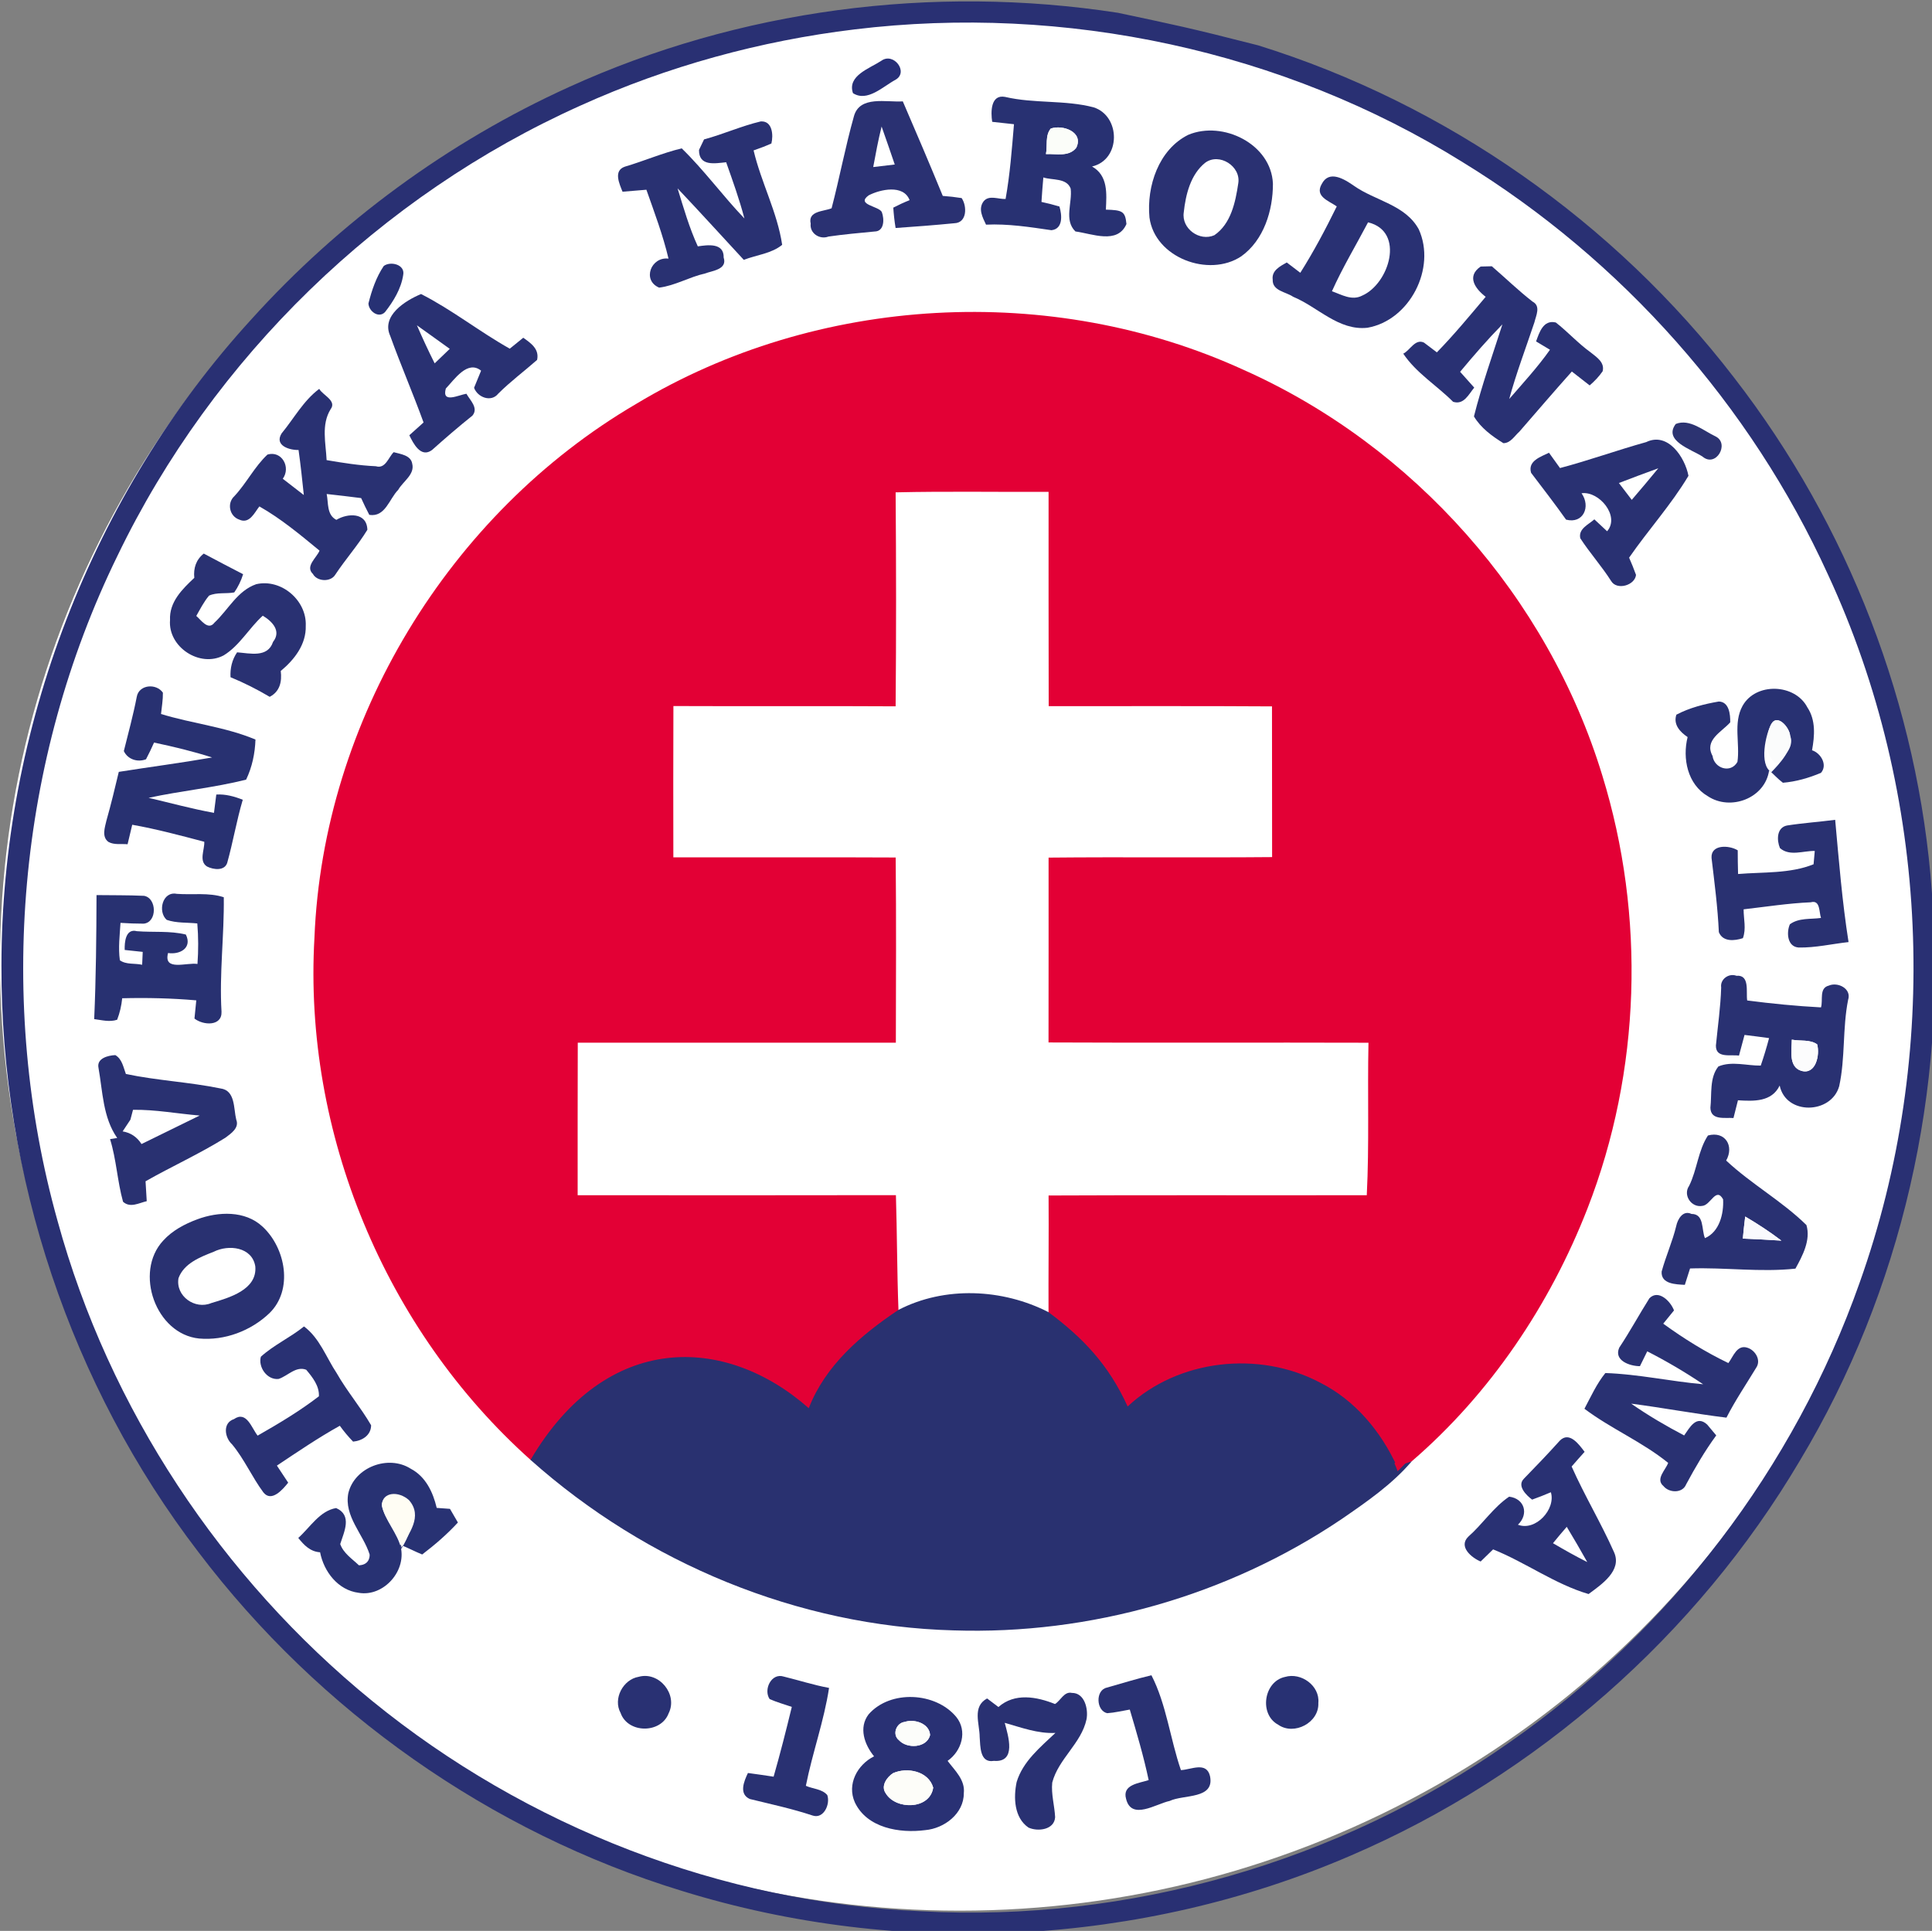 <?xml version="1.0" encoding="UTF-8" standalone="no"?>
<!-- Created with Inkscape (http://www.inkscape.org/) -->

<svg
   xmlns:dc="http://purl.org/dc/elements/1.1/"
   xmlns:cc="http://creativecommons.org/ns#"
   xmlns:rdf="http://www.w3.org/1999/02/22-rdf-syntax-ns#"
   xmlns:svg="http://www.w3.org/2000/svg"
   xmlns="http://www.w3.org/2000/svg"
   xmlns:sodipodi="http://sodipodi.sourceforge.net/DTD/sodipodi-0.dtd"
   xmlns:inkscape="http://www.inkscape.org/namespaces/inkscape"
   id="svg2"
   height="134.896"
   width="134.958"
   version="1.1"
   viewBox="0 0 134.959 134.897"
   sodipodi:docname="Slovak_National_Party_logo.svg"
   inkscape:version="0.92.2 (5c3e80d, 2017-08-06)">
  <rect x="0" y="0" width="134.959" height="134.897" fill="#808080" stroke="none"/>
  <defs
     id="defs188" />
  <sodipodi:namedview
     pagecolor="#ffffff"
     bordercolor="#666666"
     borderopacity="1"
     objecttolerance="10"
     gridtolerance="10"
     guidetolerance="10"
     inkscape:pageopacity="0"
     inkscape:pageshadow="2"
     inkscape:window-width="1920"
     inkscape:window-height="1017"
     id="namedview186"
     showgrid="false"
     showguides="true"
     fit-margin-top="0"
     fit-margin-left="0"
     fit-margin-right="0"
     fit-margin-bottom="0"
     inkscape:zoom="1.9264214"
     inkscape:cx="102.64767"
     inkscape:cy="103.62655"
     inkscape:window-x="-8"
     inkscape:window-y="-8"
     inkscape:window-maximized="1"
     inkscape:current-layer="svg2" />
  <g
     id="g1428"
     transform="translate(-122.915,-125.618)">
    <ellipse
       ry="66.254"
       rx="66.988"
       cy="192.799"
       cx="189.954"
       id="path1359"
       style="opacity:1;fill:#ffffff;fill-opacity:1;stroke:#ffffff;stroke-width:0.1;stroke-linecap:round;stroke-linejoin:miter;stroke-miterlimit:4;stroke-dasharray:none;stroke-dashoffset:0;stroke-opacity:0.996" />
    <g
       transform="matrix(0.396,0,0,0.396,-0.14,-0.15)"
       id="#293073ff">
      <path
         inkscape:connector-curvature="0"
         d="m 411.05,332.98 c 30.11,-13.72 64.22,-18.16 96.88,-13.13 9.75,2.075 12.3,2.559 24.73,5.74 33.15,10.3 62.87,31.15 84,58.66 20.14,26 32.5,57.92 34.87,90.73 2.77,34.75 -5.3,70.37 -23.28,100.29 -18.2,30.8 -46.37,55.59 -79.25,69.7 -36.93,15.94 -79.53,18.12 -117.94,6.23 C 397.29,640.88 367.05,619.55 345.75,591.42 323.19,562 310.89,524.99 311,487.94 c 0.01,-41.69 15.91,-83.18 44.06,-113.98 15.59,-17.28 34.8,-31.35 55.99,-40.98 m 50.47,-10.2 c -16.66,2.01 -33.03,6.5 -48.33,13.42 -35.39,15.87 -64.86,44.47 -81.71,79.42 -17.67,36.11 -21.4,78.72 -10.57,117.41 9.07,33.09 28.9,63 55.48,84.64 27.24,22.22 61.63,35.59 96.78,37.11 36.63,2.02 73.8,-8.63 103.8,-29.76 28.37,-19.74 50.32,-48.52 61.81,-81.12 14.36,-40.27 12.42,-86.13 -5.58,-124.94 -13.63,-29.92 -36.39,-55.55 -64.4,-72.73 -31.71,-19.76 -70.25,-27.95 -107.28,-23.45 z"
         style="fill:#293073"
         id="path4404"
         sodipodi:nodetypes="ccccccccccccccccccccccc" />
    </g>
    <g
       transform="matrix(0.396,0,0,0.396,-0.14,-0.15)"
       id="#272f77ff">
      <path
         inkscape:connector-curvature="0"
         d="m 466.21,328.32 c 2.15,-1.57 4.87,1.98 2.52,3.34 -2.21,1.18 -4.99,4 -7.52,2.37 -1.05,-3.09 2.95,-4.36 5,-5.71 z"
         style="fill:#272f77"
         id="path4407" />
    </g>
    <g
       transform="matrix(0.396,0,0,0.396,-0.14,-0.15)"
       id="#283172ff">
      <path
         inkscape:connector-curvature="0"
         d="m 485.77,339.09 c -0.27,-1.7 -0.29,-4.88 2.26,-4.4 5.14,1.21 10.53,0.51 15.62,1.84 4.81,1.53 4.86,9.25 -0.27,10.44 2.85,1.61 2.58,4.77 2.44,7.61 2.906,0.089 3.413,0.271 3.63,2.54 -1.58,3.64 -6.05,1.7 -9,1.31 -2.07,-2.01 -0.51,-5.08 -0.84,-7.57 -0.74,-1.92 -3.25,-1.43 -4.82,-1.96 -0.13,1.44 -0.24,2.88 -0.33,4.32 1.06,0.23 2.11,0.49 3.17,0.81 0.45,1.48 0.68,3.95 -1.41,4.18 -3.83,-0.56 -7.66,-1.16 -11.54,-0.98 -0.6,-1.28 -1.42,-2.76 -0.44,-4.1 0.95,-1.2 2.62,-0.36 3.89,-0.43 0.78,-4.36 1.11,-8.78 1.48,-13.19 -1.28,-0.15 -2.57,-0.29 -3.84,-0.42 m 10.33,1.19 c -1.02,1.2 -0.56,3.03 -0.85,4.5 1.81,-0.09 4.05,0.54 5.35,-1.12 1.35,-2.78 -2.39,-4.12 -4.5,-3.38 z"
         style="fill:#283172"
         id="path4410" />
      <path
         inkscape:connector-curvature="0"
         d="m 618.13,442.13 c 2.31,-4.18 9.26,-3.95 11.44,0.27 1.5,2.25 1.28,5.02 0.82,7.56 1.54,0.49 2.79,2.57 1.58,3.98 -2.13,0.9 -4.41,1.56 -6.72,1.75 -0.89,-0.67 -1.61,-1.48 -2.43,-2.21 -0.69,4.95 -6.81,7.25 -10.82,4.58 -3.58,-2.08 -4.5,-6.66 -3.56,-10.43 -1.34,-0.9 -2.57,-2.22 -1.98,-3.95 2.32,-1.22 4.91,-1.88 7.48,-2.32 1.82,0.04 2.04,2.26 2.02,3.67 -1.53,1.73 -4.64,3.13 -3.12,5.93 0.29,2.19 3.2,3.16 4.39,1.05 0.47,-3.26 -0.77,-6.86 0.9,-9.88 m 5.07,3.2 c -1,1.84 -2.193,7.184 0.007,8.494 1.32,-1.33 4.093,-4.304 3.313,-6.444 -0.08,-1.37 -2.21,-3.96 -3.32,-2.05 z"
         style="fill:#283172"
         id="path4412" />
    </g>
    <g
       transform="matrix(0.396,0,0,0.396,-0.14,-0.15)"
       id="#2a3172ff">
      <path
         inkscape:connector-curvature="0"
         d="m 461.38,338.1 c 1.02,-3.7 5.75,-2.42 8.62,-2.62 2.39,5.54 4.76,11.09 7.05,16.68 1.1,0.08 2.21,0.2 3.33,0.38 0.97,1.42 0.98,4.38 -1.3,4.44 -3.45,0.34 -6.9,0.6 -10.35,0.84 -0.2,-1.19 -0.33,-2.39 -0.41,-3.59 0.94,-0.49 1.89,-0.93 2.88,-1.32 -1.08,-2.84 -5.22,-1.89 -7.22,-0.85 -2.32,1.68 1.85,1.89 2.32,2.96 0.45,1.2 0.47,3.41 -1.29,3.42 -2.71,0.26 -5.43,0.5 -8.12,0.89 -1.55,0.59 -3.35,-0.57 -3.14,-2.28 -0.52,-2.27 2.3,-2.13 3.69,-2.71 1.41,-5.39 2.43,-10.88 3.94,-16.24 m 3.4,8.97 c 1.26,-0.15 2.53,-0.3 3.8,-0.45 -0.76,-2.24 -1.53,-4.47 -2.32,-6.7 -0.59,2.37 -1.04,4.76 -1.48,7.15 z"
         style="fill:#2a3172"
         id="path4415" />
      <path
         inkscape:connector-curvature="0"
         d="m 520.36,341.38 c 6.09,-2.55 14.65,1.62 14.93,8.64 0.01,4.71 -1.61,9.96 -5.59,12.8 -5.73,3.8 -15.26,0.24 -16.19,-6.86 -0.52,-5.5 1.62,-11.99 6.85,-14.58 m 2.98,4.93 c -2.58,2.07 -3.44,5.6 -3.78,8.75 -0.43,2.87 2.79,5.19 5.4,4.03 2.93,-2.01 3.72,-5.83 4.21,-9.12 0.53,-3.04 -3.36,-5.5 -5.83,-3.66 z"
         style="fill:#2a3172"
         id="path4417" />
    </g>
    <g
       transform="matrix(0.396,0,0,0.396,-0.14,-0.15)"
       id="#efda97ff" />
    <g
       transform="matrix(0.396,0,0,0.396,-0.14,-0.15)"
       id="#293172ff">
      <path
         inkscape:connector-curvature="0"
         d="m 434.94,342.19 c 3.38,-0.91 6.6,-2.37 9.99,-3.17 2.08,-0.15 2.26,2.43 1.89,3.89 -1.03,0.46 -2.08,0.86 -3.14,1.22 1.33,5.66 4.19,10.92 5.04,16.66 -1.89,1.55 -4.54,1.78 -6.77,2.65 -3.9,-4.21 -7.74,-8.45 -11.68,-12.61 1.06,3.45 2.06,6.94 3.57,10.23 1.74,-0.26 4.63,-0.67 4.56,1.97 0.69,2.12 -1.99,2.32 -3.31,2.82 -2.76,0.62 -5.26,2.14 -8.07,2.49 -3.05,-1.28 -1.45,-5.49 1.65,-5.12 -0.98,-4.15 -2.49,-8.14 -3.9,-12.15 -1.41,0.11 -2.82,0.23 -4.21,0.35 -0.55,-1.4 -1.66,-3.71 0.41,-4.42 3.36,-0.99 6.62,-2.41 10.03,-3.23 3.97,3.86 7.23,8.37 11.06,12.37 -0.88,-3.37 -2.07,-6.65 -3.22,-9.92 -2.01,0.21 -4.82,0.76 -4.79,-2.17 0.23,-0.46 0.67,-1.39 0.89,-1.86 z"
         style="fill:#293172"
         id="path4423" />
      <path
         inkscape:connector-curvature="0"
         d="m 379.58,376.86 c -1.62,-3.56 2.65,-6.23 5.44,-7.39 5.47,2.78 10.3,6.64 15.65,9.64 0.6,-0.48 1.79,-1.45 2.38,-1.93 1.35,0.96 2.86,1.99 2.44,3.91 -2.27,2 -4.71,3.81 -6.86,5.96 -1.24,1.57 -3.64,0.66 -4.26,-1.04 0.41,-1.01 0.82,-2.02 1.24,-3.02 -2.4,-1.94 -4.71,1.57 -6.22,3.15 -0.76,2.71 2.24,1.14 3.63,0.92 0.62,1.13 2.19,2.51 1.06,3.86 -2.44,1.95 -4.8,3.99 -7.13,6.07 -1.97,1.46 -3.3,-1.16 -4,-2.61 0.83,-0.75 1.67,-1.5 2.51,-2.25 -1.86,-5.13 -4.03,-10.14 -5.88,-15.27 m 4.71,-1.87 c 0.98,2.26 2.02,4.5 3.13,6.71 0.88,-0.85 1.77,-1.71 2.66,-2.56 -1.94,-1.38 -3.85,-2.79 -5.79,-4.15 z"
         style="fill:#293172"
         id="path4425" />
      <path
         inkscape:connector-curvature="0"
         d="m 360.42,394.06 c 2.18,-2.64 3.85,-5.78 6.64,-7.86 0.58,1.1 3.16,2.08 2,3.6 -1.68,2.73 -0.84,5.97 -0.7,8.97 2.87,0.49 5.76,0.95 8.69,1.08 1.7,0.52 2.22,-1.59 3.14,-2.48 1.17,0.33 3.03,0.52 3.27,2.03 0.49,1.91 -1.63,3.12 -2.47,4.61 -1.6,1.62 -2.27,4.86 -5.1,4.42 -0.51,-0.97 -0.99,-1.96 -1.44,-2.96 -2.02,-0.26 -4.05,-0.5 -6.08,-0.72 0.33,1.58 -0.02,3.67 1.71,4.56 1.97,-1.19 5.38,-1.38 5.47,1.75 -1.69,2.77 -3.87,5.21 -5.66,7.92 -0.81,1.35 -3.22,1.23 -3.95,-0.13 -1.42,-1.34 0.68,-2.87 1.17,-4.11 -3.39,-2.79 -6.78,-5.63 -10.61,-7.8 -0.85,1.07 -1.74,3.16 -3.54,2.33 -1.74,-0.59 -2.22,-2.9 -0.88,-4.13 2.15,-2.3 3.57,-5.22 5.85,-7.35 2.53,-0.74 4.16,2.24 2.7,4.27 1.23,0.96 2.46,1.91 3.71,2.87 -0.28,-2.66 -0.56,-5.31 -0.93,-7.95 -1.62,0.05 -4.31,-0.79 -2.99,-2.92 z"
         style="fill:#293172"
         id="path4427" />
      <path
         inkscape:connector-curvature="0"
         d="m 585.93,400.17 c 5.12,-1.35 10.1,-3.16 15.21,-4.58 3.85,-1.86 6.85,2.74 7.45,5.95 -3.05,5.11 -7.09,9.55 -10.47,14.44 0.44,0.99 0.84,2 1.22,3.04 -0.2,1.86 -3.39,2.77 -4.39,1.08 -1.67,-2.63 -3.76,-4.95 -5.44,-7.54 -0.38,-1.68 1.47,-2.43 2.48,-3.34 0.56,0.53 1.69,1.57 2.25,2.1 2.32,-2.67 -1.43,-7.15 -4.51,-6.7 1.67,2.35 0.31,5.45 -2.73,4.65 -1.99,-2.81 -4.1,-5.53 -6.17,-8.26 -0.63,-2.12 1.74,-2.84 3.16,-3.54 0.64,0.89 1.29,1.79 1.94,2.7 m 10.39,2.64 c 0.74,0.99 1.5,1.98 2.27,2.97 1.58,-1.84 3.14,-3.69 4.68,-5.57 -2.33,0.84 -4.65,1.72 -6.95,2.6 z"
         style="fill:#293172"
         id="path4429" />
      <path
         inkscape:connector-curvature="0"
         d="m 345.02,419.54 c -0.18,-1.71 0.32,-3.22 1.67,-4.28 2.3,1.24 4.62,2.43 6.94,3.64 -0.36,1.16 -0.88,2.23 -1.56,3.21 -1.47,0.28 -3.08,-0.06 -4.45,0.57 -0.91,1.08 -1.55,2.35 -2.25,3.58 0.79,0.65 2.09,2.66 3.2,1.19 2.43,-2.26 4.05,-5.64 7.37,-6.79 4.41,-1.02 8.94,2.85 8.74,7.34 0.1,3.28 -2.01,5.98 -4.41,7.97 0.23,1.88 -0.15,3.63 -1.95,4.56 -2.23,-1.32 -4.53,-2.48 -6.91,-3.46 -0.09,-1.57 0.27,-3.09 1.16,-4.39 2.27,0.17 5.4,1.01 6.34,-1.84 1.53,-1.93 -0.18,-3.65 -1.81,-4.62 -2.44,2.2 -4.07,5.27 -6.9,7 -4.21,2.23 -9.85,-1.49 -9.46,-6.24 -0.16,-3.19 2.17,-5.45 4.28,-7.44 z"
         style="fill:#293172"
         id="path4431" />
      <path
         inkscape:connector-curvature="0"
         d="m 614.36,491.8 c -0.21,-1.44 1.33,-2.56 2.69,-2.06 2.42,-0.2 1.66,2.89 1.9,4.36 4.32,0.56 8.66,0.99 13.02,1.22 0.39,-1.26 -0.37,-3.41 1.37,-3.84 1.58,-0.7 4.07,0.53 3.41,2.52 -1,5.02 -0.48,10.23 -1.57,15.22 -1.39,4.96 -9.4,5.16 -10.5,-0.11 -1.41,2.92 -4.58,2.77 -7.36,2.6 -0.19,0.78 -0.59,2.35 -0.79,3.13 -1.53,-0.12 -4.01,0.46 -4.07,-1.81 0.27,-2.41 -0.19,-5.3 1.41,-7.29 2.36,-0.99 5,-0.12 7.47,-0.15 0.55,-1.6 1.04,-3.22 1.47,-4.85 -1.45,-0.2 -2.9,-0.39 -4.33,-0.56 -0.33,1.21 -0.66,2.43 -0.98,3.65 -1.48,-0.23 -4.1,0.53 -4.07,-1.78 0.33,-3.42 0.83,-6.82 0.93,-10.25 m 12.46,9.21 c -0.01,1.83 -0.61,4.78 1.64,5.49 2.59,0.8 3.35,-2.81 2.83,-4.66 -1.28,-0.91 -3.02,-0.53 -4.47,-0.83 z"
         style="fill:#293172"
         id="path4433" />
      <path
         inkscape:connector-curvature="0"
         d="m 612.03,517.92 c 3.03,-0.83 4.67,1.85 3.21,4.42 4.43,4.15 9.83,7.13 14.16,11.38 0.79,2.64 -0.68,5.41 -1.94,7.69 -6.16,0.67 -12.4,-0.24 -18.59,-0.03 -0.23,0.72 -0.69,2.17 -0.92,2.89 -1.58,-0.09 -4.23,-0.12 -4.09,-2.34 0.74,-2.72 1.91,-5.3 2.57,-8.03 0.24,-1.18 1.17,-2.87 2.69,-2.14 2.3,-0.01 1.74,2.79 2.38,4.27 2.56,-1.09 3.34,-4.33 3.2,-6.85 -1.25,-2.25 -2.19,1.04 -3.66,1.16 -1.94,0.36 -3.47,-1.91 -2.33,-3.54 1.41,-2.84 1.58,-6.24 3.32,-8.88 m 6.57,14.3 c -0.16,1.29 -0.3,2.59 -0.42,3.89 2.27,0.08 4.54,0.22 6.81,0.36 -2.04,-1.55 -4.19,-2.96 -6.39,-4.25 z"
         style="fill:#293172"
         id="path4435" />
      <path
         inkscape:connector-curvature="0"
         d="m 601.7,546.64 c 1.61,-1.64 3.76,0.56 4.34,2.14 -0.48,0.59 -1.43,1.76 -1.9,2.34 3.62,2.63 7.45,5.01 11.49,6.95 0.86,-1.12 1.51,-3.35 3.41,-2.69 1.36,0.46 2.42,2.2 1.48,3.54 -1.76,2.91 -3.68,5.74 -5.23,8.78 -5.62,-0.69 -11.19,-1.74 -16.8,-2.47 2.98,2.08 6.12,3.92 9.34,5.61 0.98,-1.4 2.17,-3.68 4.07,-1.91 0.4,0.48 1.2,1.43 1.59,1.9 -2,2.73 -3.71,5.66 -5.31,8.64 -0.64,1.62 -3.01,1.52 -3.99,0.31 -1.49,-1.24 0.38,-2.85 0.82,-4.1 -4.57,-3.71 -10.07,-6.01 -14.77,-9.55 1.14,-2.14 2.15,-4.4 3.69,-6.3 5.79,0.19 11.48,1.47 17.25,1.98 -3.17,-2.14 -6.46,-4.07 -9.86,-5.81 -0.32,0.66 -0.97,1.96 -1.29,2.62 -1.77,0 -4.66,-0.99 -3.65,-3.27 1.89,-2.84 3.51,-5.84 5.32,-8.71 z"
         style="fill:#293172"
         id="path4437" />
      <path
         inkscape:connector-curvature="0"
         d="m 446.51,617.35 c -1.13,-1.65 0.29,-4.68 2.49,-3.97 2.66,0.65 5.28,1.5 7.99,2 -0.89,5.86 -2.94,11.46 -4.09,17.27 1.22,0.56 2.86,0.54 3.78,1.64 0.56,1.57 -0.62,4.25 -2.57,3.61 -3.64,-1.21 -7.38,-2.01 -11.09,-2.92 -1.99,-0.88 -1.03,-3.14 -0.34,-4.59 1.5,0.2 3.02,0.42 4.53,0.65 1.17,-4.08 2.21,-8.19 3.21,-12.31 -1.32,-0.45 -2.65,-0.83 -3.91,-1.38 z"
         style="fill:#293172"
         id="path4439" />
      <path
         inkscape:connector-curvature="0"
         d="m 505.99,615.33 c 2.61,-0.73 5.21,-1.56 7.87,-2.18 2.65,5.15 3.3,11.22 5.2,16.73 1.76,-0.06 4.51,-1.58 5.13,1.06 0.86,4.12 -4.66,3.21 -7.11,4.38 -2.42,0.51 -6.74,3.48 -7.69,-0.35 -0.74,-2.57 2.34,-2.77 3.98,-3.33 -0.89,-4.21 -2.11,-8.33 -3.33,-12.44 -1.33,0.22 -2.64,0.55 -3.98,0.64 -1.96,-0.41 -2.12,-4.07 -0.07,-4.51 z"
         style="fill:#293172"
         id="path4441" />
      <path
         inkscape:connector-curvature="0"
         d="m 496.85,618.22 c 0.98,-0.59 1.62,-2.27 2.97,-1.96 2.25,-0.03 2.93,2.84 2.59,4.65 -0.91,4.26 -4.96,6.97 -6.05,11.17 -0.21,2.05 0.41,4.06 0.51,6.11 -0.14,2.24 -3.05,2.58 -4.7,1.83 -2.54,-1.74 -2.66,-5.3 -2.09,-8.03 1.09,-3.64 4.18,-6.15 6.84,-8.67 -3.1,0.15 -6.02,-0.95 -8.94,-1.78 0.61,2.3 2.14,7.04 -1.92,6.71 -2.51,0.44 -2.37,-2.59 -2.5,-4.2 -0.01,-2.38 -1.36,-5.36 1.31,-6.81 0.5,0.38 1.5,1.14 2,1.51 2.87,-2.54 6.72,-1.83 9.98,-0.53 z"
         style="fill:#293172"
         id="path4443" />
    </g>
    <g
       transform="matrix(0.396,0,0,0.396,-0.14,-0.15)"
       id="#fbfdf9ff">
      <path
         inkscape:connector-curvature="0"
         d="m 496.1,340.28 c 2.11,-0.74 5.85,0.6 4.5,3.38 -1.3,1.66 -3.54,1.03 -5.35,1.12 0.29,-1.47 -0.17,-3.3 0.85,-4.5 z"
         style="fill:#fbfdf9"
         id="path4446" />
    </g>
    <g
       transform="matrix(0.396,0,0,0.396,-0.14,-0.15)"
       id="#293173ff">
      <path
         inkscape:connector-curvature="0"
         d="m 543.9,350.06 c 1.3,-2.56 4.03,-0.84 5.69,0.32 3.74,2.64 9.08,3.34 11.43,7.68 3.11,6.86 -1.59,16.05 -9.06,17.36 -5.08,0.56 -8.75,-3.67 -13.11,-5.47 -1.28,-0.88 -3.69,-1.03 -3.6,-3.02 -0.22,-1.62 1.33,-2.37 2.48,-3.03 0.6,0.45 1.79,1.36 2.39,1.82 2.38,-3.77 4.47,-7.71 6.43,-11.71 -1.41,-0.99 -3.93,-1.75 -2.65,-3.95 m 1.8,18.92 c 1.7,0.59 3.5,1.72 5.33,0.77 4.76,-2.07 7.65,-11.34 1.04,-12.93 -2.13,4.05 -4.5,7.98 -6.37,12.16 z"
         style="fill:#293173"
         id="path4455" />
      <path
         inkscape:connector-curvature="0"
         d="m 572.82,369.96 c -1.87,-1.44 -3.41,-3.62 -0.89,-5.34 0.5,-0.01 1.48,-0.04 1.97,-0.05 2.4,2.06 4.67,4.28 7.18,6.23 1.51,0.79 0.62,2.46 0.33,3.68 -1.5,4.5 -3.19,8.93 -4.44,13.51 2.46,-2.84 5.02,-5.61 7.19,-8.69 -0.61,-0.37 -1.84,-1.1 -2.45,-1.47 0.57,-1.57 1.27,-3.87 3.48,-3.34 2.12,1.65 3.93,3.68 6.13,5.26 1.02,0.83 2.54,1.75 2.13,3.35 -0.65,0.93 -1.42,1.75 -2.29,2.49 -1.06,-0.82 -2.1,-1.64 -3.14,-2.45 -3.13,3.5 -6.18,7.07 -9.26,10.61 -0.85,0.75 -1.56,2.04 -2.82,2.03 -1.99,-1.23 -3.99,-2.69 -5.19,-4.72 1.38,-5.5 3.29,-10.85 5.02,-16.24 -2.62,2.67 -5.07,5.5 -7.46,8.37 0.82,0.92 1.65,1.85 2.49,2.79 -0.98,1.18 -1.83,3.11 -3.73,2.5 -2.88,-2.89 -6.5,-5.07 -8.79,-8.49 1.18,-0.56 2.1,-2.7 3.66,-1.95 0.57,0.43 1.7,1.29 2.27,1.72 3.04,-3.12 5.81,-6.48 8.61,-9.8 z"
         style="fill:#293173"
         id="path4457" />
      <path
         inkscape:connector-curvature="0"
         d="m 356.76,556.95 c 2.31,-2.09 5.2,-3.39 7.61,-5.34 2.77,2.06 3.91,5.45 5.76,8.23 1.82,3.2 4.23,6.02 6.08,9.2 -0.01,1.79 -1.59,2.74 -3.18,2.89 -0.85,-0.88 -1.63,-1.81 -2.34,-2.8 -3.83,2.13 -7.45,4.6 -11.1,7.03 0.66,1 1.32,2 1.99,3.01 -0.93,1.17 -2.94,3.54 -4.38,1.71 -2,-2.7 -3.35,-5.85 -5.51,-8.46 -1.32,-1.19 -1.72,-3.79 0.32,-4.46 2.24,-1.55 3.12,1.59 4.18,2.91 3.72,-2.12 7.42,-4.33 10.81,-6.94 0.09,-1.83 -1.13,-3.36 -2.24,-4.68 -1.81,-0.7 -3.25,1.09 -4.86,1.62 -2.01,0.24 -3.65,-2.06 -3.14,-3.92 z"
         style="fill:#293173"
         id="path4459" />
      <path
         inkscape:connector-curvature="0"
         d="m 585.9,571.75 c 1.7,-1.71 3.41,0.72 4.37,1.98 -0.77,0.85 -1.53,1.72 -2.29,2.59 2.28,5.14 5.2,9.97 7.48,15.11 1.47,3.26 -2.23,5.71 -4.49,7.39 -5.95,-1.75 -11.09,-5.57 -16.84,-7.88 -0.55,0.53 -1.65,1.61 -2.2,2.14 -1.6,-0.67 -3.97,-2.62 -2.18,-4.38 2.53,-2.22 4.43,-5.19 7.21,-7.06 2.72,0.33 3.51,3.07 1.55,4.95 3.11,1.2 6.71,-2.73 5.81,-5.73 -1.09,0.47 -2.2,0.9 -3.31,1.3 -1.02,-0.76 -2.72,-2.42 -1.45,-3.69 2.15,-2.2 4.28,-4.43 6.34,-6.72 m -1.21,18.1 c 1.98,1.16 3.99,2.3 6.05,3.33 -1.17,-2.1 -2.39,-4.17 -3.62,-6.22 -0.82,0.95 -1.64,1.91 -2.43,2.89 z"
         style="fill:#293173"
         id="path4461" />
      <path
         inkscape:connector-curvature="0"
         d="m 423.41,613.42 c 3.59,-1 6.96,3.1 5.28,6.45 -1.36,3.6 -7.18,3.58 -8.47,-0.07 -1.38,-2.5 0.43,-5.92 3.19,-6.38 z"
         style="fill:#293173"
         id="path4463" />
    </g>
    <g
       transform="matrix(0.396,0,0,0.396,-0.14,-0.15)"
       id="#273174ff">
      <path
         inkscape:connector-curvature="0"
         d="m 378.44,364.52 c 1.21,-0.9 3.8,-0.25 3.43,1.58 -0.36,2.43 -1.72,4.66 -3.22,6.57 -1.16,1.16 -2.88,-0.22 -2.91,-1.54 0.58,-2.31 1.36,-4.62 2.7,-6.61 z"
         style="fill:#273174"
         id="path4466" />
    </g>
    <g
       transform="matrix(0.396,0,0,0.396,-0.14,-0.15)"
       id="#e30035ff">
      <path
         inkscape:connector-curvature="0"
         d="m 422.94,388.87 c 31.95,-19.27 73.27,-21.54 107.18,-6.02 30,13.38 53.69,40.11 63.27,71.55 7.65,24.8 6.82,52.18 -2.61,76.39 -6.62,17 -17.15,32.67 -30.99,44.6 -0.87,0.31 -1.176,1.567 -2.046,1.867 -17.67,2.85 -65.89,9.47 -62.04,-28.17 -0.03,-6.86 0.06,-13.73 0.01,-20.58 18.71,-0.09 37.42,-0.01 56.13,-0.05 0.45,-8.96 0.11,-17.93 0.3,-26.9 -18.81,-0.06 -37.63,0.04 -56.44,-0.05 0.02,-10.87 0.01,-21.74 0.01,-32.61 13.15,-0.13 26.29,0.03 39.43,-0.09 -0.03,-8.87 0.01,-17.73 -0.02,-26.59 -13.13,-0.09 -26.26,-0.02 -39.39,-0.04 -0.04,-12.61 -0.01,-25.21 -0.02,-37.81 -8.99,0.05 -17.99,-0.12 -26.98,0.09 0.1,12.59 0.11,25.17 0,37.75 -13.07,-0.08 -26.14,0.01 -39.2,-0.05 -0.04,8.89 -0.02,17.79 -0.01,26.69 13.07,0.03 26.14,-0.04 39.22,0.03 0.11,10.89 0.05,21.78 0.03,32.67 -18.7,-0.01 -37.41,-0.01 -56.11,0 -0.04,8.97 -0.01,17.94 -0.02,26.91 18.72,0.01 37.43,0.03 56.14,-0.01 0.21,6.74 0.192,13.53 0.45,20.24 -1.681,33.442 -7.561,37.187 -64.9,26.46 -25.66,-22.94 -40.1,-57.75 -38.12,-92.13 1.53,-38.28 23.72,-74.81 56.73,-94.15 z"
         style="fill:#e30035"
         id="path4469" />
    </g>
    <g
       transform="matrix(0.396,0,0,0.396,-0.14,-0.15)"
       id="#2c3371ff">
      <path
         inkscape:connector-curvature="0"
         d="m 606.35,392.39 c 2.47,-0.99 4.91,1.22 7.08,2.23 2.44,1.28 0,5.55 -2.37,3.52 -1.96,-1.27 -6.96,-2.78 -4.71,-5.75 z"
         style="fill:#2c3371"
         id="path4472" />
    </g>
    <g
       transform="matrix(0.396,0,0,0.396,-0.14,-0.15)"
       id="#283171ff">
      <path
         inkscape:connector-curvature="0"
         d="m 334.87,440.53 c 0.38,-2.17 3.44,-2.43 4.61,-0.73 0.02,1.26 -0.2,2.51 -0.33,3.76 5.49,1.69 11.35,2.27 16.66,4.51 -0.08,2.42 -0.59,4.87 -1.65,7.07 -5.65,1.43 -11.5,1.97 -17.2,3.21 3.84,0.9 7.65,1.95 11.53,2.65 0.1,-0.81 0.31,-2.42 0.41,-3.23 1.62,-0.1 3.17,0.33 4.67,0.92 -1.09,3.67 -1.72,7.47 -2.75,11.15 -0.49,1.46 -2.47,1.18 -3.55,0.63 -1.5,-0.94 -0.41,-2.99 -0.49,-4.37 -4.21,-1.11 -8.42,-2.24 -12.71,-3 -0.28,1.14 -0.55,2.28 -0.82,3.44 -1.13,-0.11 -2.37,0.16 -3.39,-0.42 -1.2,-0.9 -0.62,-2.53 -0.35,-3.72 0.81,-2.86 1.51,-5.75 2.19,-8.63 5.48,-0.87 10.99,-1.58 16.46,-2.54 -3.36,-1.08 -6.79,-1.9 -10.24,-2.63 -0.44,1 -0.91,1.98 -1.42,2.95 -1.49,0.57 -3.22,0.03 -3.91,-1.45 0.79,-3.18 1.66,-6.35 2.28,-9.57 z"
         style="fill:#283171"
         id="path4475" />
      <path
         inkscape:connector-curvature="0"
         d="m 340.15,479.88 c -1.63,-1.45 -0.75,-5.1 1.78,-4.59 2.74,0.21 5.65,-0.27 8.29,0.6 0.09,6.72 -0.8,13.45 -0.4,20.19 0.11,2.62 -3.24,2.43 -4.77,1.21 0.08,-0.8 0.24,-2.41 0.32,-3.21 -4.35,-0.38 -8.71,-0.48 -13.07,-0.37 -0.13,1.31 -0.42,2.57 -0.89,3.79 -1.33,0.45 -2.71,0.06 -4.05,-0.11 0.32,-7.29 0.39,-14.58 0.41,-21.88 2.79,0.04 5.59,0 8.38,0.13 2.28,0.38 2.36,4.69 -0.07,4.91 -1.36,0 -2.72,-0.05 -4.08,-0.14 -0.13,2.19 -0.42,4.4 -0.11,6.6 1.11,0.8 2.63,0.5 3.93,0.79 0.02,-0.57 0.07,-1.7 0.1,-2.27 -0.8,-0.09 -2.38,-0.26 -3.18,-0.34 -0.04,-1.34 0.14,-3.84 2.16,-3.31 2.86,0.23 5.83,-0.1 8.63,0.59 1.16,2.35 -1.02,3.58 -3.14,3.26 -0.86,3.28 3.29,1.62 5.19,1.93 0.17,-2.38 0.17,-4.77 -0.03,-7.15 -1.8,-0.19 -3.67,-0.03 -5.4,-0.63 z"
         style="fill:#283171"
         id="path4477" />
    </g>
    <g
       transform="matrix(0.396,0,0,0.396,-0.14,-0.15)"
       id="#fbfcfcff">
      <path
         inkscape:connector-curvature="0"
         d="m 623.2,445.33 c 1.11,-1.91 3.24,0.68 3.32,2.05 0.78,2.14 -1.09,3.58 -2.41,4.91 -2.2,-1.31 -1.91,-5.12 -0.91,-6.96 z"
         style="fill:#fbfcfc"
         id="path4480" />
    </g>
    <g
       transform="matrix(0.396,0,0,0.396,-0.14,-0.15)"
       id="#293171ff">
      <path
         inkscape:connector-curvature="0"
         d="m 624.73,467.22 c -0.59,-1.39 -0.6,-3.63 1.25,-3.99 2.81,-0.44 5.66,-0.63 8.49,-1 0.66,7.2 1.23,14.41 2.36,21.57 -2.93,0.32 -5.83,1.01 -8.78,0.96 -2.03,-0.11 -2.21,-2.65 -1.57,-4.1 1.59,-1.17 3.64,-0.86 5.49,-1.12 -0.36,-0.99 -0.09,-3.25 -1.81,-2.76 -3.97,0.17 -7.9,0.79 -11.84,1.24 -0.01,1.69 0.49,3.44 -0.13,5.09 -1.48,0.48 -3.53,0.69 -4.24,-1.06 -0.2,-4.39 -0.77,-8.74 -1.29,-13.1 -0.15,-2.42 3.11,-2.27 4.62,-1.34 0,1.38 0.02,2.78 0.06,4.18 4.42,-0.37 9.17,-0.04 13.32,-1.72 0.05,-0.59 0.15,-1.77 0.21,-2.35 -2.03,-0.04 -4.42,1 -6.14,-0.5 z"
         style="fill:#293171"
         id="path4483" />
      <path
         inkscape:connector-curvature="0"
         d="m 328.12,505.99 c -0.36,-1.7 1.72,-2.2 2.97,-2.25 1.2,0.7 1.41,2.13 1.86,3.33 5.51,1.16 11.17,1.42 16.68,2.55 2.66,0.33 2.3,3.55 2.79,5.51 0.58,1.46 -0.94,2.45 -1.92,3.19 -4.54,2.83 -9.43,5.04 -14.08,7.68 0.07,1.17 0.14,2.33 0.21,3.51 -1.39,0.32 -2.92,1.25 -4.18,0.1 -1.01,-3.63 -1.17,-7.44 -2.29,-11.05 l 1.26,-0.2 c -2.53,-3.62 -2.55,-8.18 -3.3,-12.37 m 6.09,7.4 -0.46,1.74 c -0.46,0.68 -0.91,1.37 -1.37,2.07 1.42,0.23 2.53,0.98 3.33,2.23 3.42,-1.68 6.84,-3.36 10.26,-5.03 -3.92,-0.32 -7.82,-1.07 -11.76,-1.01 z"
         style="fill:#293171"
         id="path4485" />
      <path
         inkscape:connector-curvature="0"
         d="m 345.54,532.71 c 3.71,-1.38 8.45,-1.59 11.53,1.3 4.06,3.76 5.46,11.16 1.17,15.29 -3.25,3.09 -7.87,4.84 -12.37,4.44 -7.66,-0.77 -11.5,-11.68 -6.36,-17.25 1.61,-1.79 3.8,-2.95 6.03,-3.78 m 2.89,5.73 c -2.38,0.93 -5.25,2.04 -6.2,4.66 -0.54,3.16 2.92,5.61 5.8,4.38 3.15,-0.94 8.11,-2.34 7.75,-6.46 -0.55,-3.45 -4.72,-3.91 -7.35,-2.58 z"
         style="fill:#293171"
         id="path4487" />
    </g>
    <g
       transform="matrix(0.396,0,0,0.396,-0.14,-0.15)"
       id="#fcfcfdff">
      <path
         inkscape:connector-curvature="0"
         d="m 626.82,501.01 c 1.45,0.3 3.19,-0.08 4.47,0.83 0.52,1.85 -0.24,5.46 -2.83,4.66 -2.25,-0.71 -1.65,-3.66 -1.64,-5.49 z"
         style="fill:#fcfcfd"
         id="path4490" />
    </g>
    <g
       transform="matrix(0.396,0,0,0.396,-0.14,-0.15)"
       id="#fafafdff">
      <path
         inkscape:connector-curvature="0"
         d="m 618.6,532.22 c 2.2,1.29 4.35,2.7 6.39,4.25 -2.27,-0.14 -4.54,-0.28 -6.81,-0.36 0.12,-1.3 0.26,-2.6 0.42,-3.89 z"
         style="fill:#fafafd"
         id="path4493" />
    </g>
    <g
       transform="matrix(0.396,0,0,0.396,-0.14,-0.15)"
       id="#293170ff">
      <path
         inkscape:connector-curvature="0"
         d="m 469.23,548.69 c 8.16,-4.23 18.37,-3.75 26.47,0.4 6.068,4.521 10.608,9.248 13.96,16.64 8.95,-8.36 23.19,-9.9 33.93,-4.22 6.16,3.09 10.74,8.59 13.58,14.79 0.87,-0.3 1.75,-0.6 2.62,-0.91 -3.49,4.09 -7.96,7.16 -12.36,10.19 -20.03,13.52 -44.36,20.45 -68.5,19.65 -27.42,-0.74 -54.18,-11.87 -74.6,-30.08 13.381,-22.749 34.395,-22.082 49.08,-9.12 2.95,-7.59 9.24,-12.93 15.82,-17.34 z"
         style="fill:#293170"
         id="path4496" />
    </g>
    <g
       transform="matrix(0.396,0,0,0.396,-0.14,-0.15)"
       id="#283273ff">
      <path
         inkscape:connector-curvature="0"
         d="m 372.19,581.02 c 1.1,-4.59 7.06,-6.83 11.01,-4.31 2.63,1.38 3.93,4.14 4.58,6.91 0.58,0.05 1.75,0.13 2.34,0.17 0.35,0.6 1.05,1.81 1.4,2.41 -1.91,2.08 -4.06,3.93 -6.3,5.64 -1.27,-0.51 -2.634,-1.239 -3.894,-1.729 1.38,4.45 -2.866,9.269 -7.316,8.489 -3.63,-0.46 -6.14,-3.72 -6.8,-7.15 -1.73,-0.1 -2.86,-1.28 -3.85,-2.53 2.08,-1.85 3.79,-4.79 6.68,-5.27 2.88,1.27 1.41,4.17 0.72,6.35 0.57,1.63 2.1,2.6 3.3,3.75 2.066,-0.087 1.89,-1.91 1.89,-1.91 -1.14,-3.62 -4.55,-6.75 -3.76,-10.82 m 5.9,2.1 c 0.49,2.68 2.881,5.043 3.421,7.753 5.641,-9.101 -3.081,-11.147 -3.421,-7.753 z"
         style="fill:#283273"
         id="path4499" />
    </g>
    <g
       transform="matrix(0.396,0,0,0.396,-0.14,-0.15)"
       id="#fffdf4ff">
      <path
         inkscape:connector-curvature="0"
         d="m 378.09,583.12 c 0.11,-2.32 2.943,-2.542 4.807,-0.865 2.513,2.901 -0.102,5.883 -1.322,8.363 -0.54,-2.71 -2.995,-4.818 -3.485,-7.498 z"
         style="fill:#fffdf4"
         id="path4502" />
    </g>
    <g
       transform="matrix(0.396,0,0,0.396,-0.14,-0.15)"
       id="#283173ff">
      <path
         inkscape:connector-curvature="0"
         d="m 537.43,613.44 c 2.84,-0.84 6.17,1.56 5.87,4.6 0.17,3.45 -4.26,5.8 -7.07,3.84 -3.42,-1.82 -2.58,-7.64 1.2,-8.44 z"
         style="fill:#283173"
         id="path4505" />
    </g>
    <g
       transform="matrix(0.396,0,0,0.396,-0.14,-0.15)"
       id="#293174ff">
      <path
         inkscape:connector-curvature="0"
         d="m 463.97,620.04 c 3.82,-4.36 11.81,-3.93 15.45,0.45 2.04,2.5 0.96,6.03 -1.52,7.76 1.27,1.69 3.13,3.36 2.86,5.71 0.02,3.61 -3.46,6.22 -6.81,6.51 -4.5,0.59 -10.28,-0.36 -12.41,-4.9 -1.44,-3.21 0.45,-6.65 3.39,-8.12 -1.69,-2.06 -2.76,-5.06 -0.96,-7.41 m 6.37,1.34 c -1.5,0.17 -2.27,2.24 -1.02,3.22 1.4,1.55 4.9,1.41 5.49,-0.89 -0.09,-2.06 -2.78,-2.91 -4.47,-2.33 m -2.06,9.04 c -1.09,0.71 -2.22,2.27 -1.28,3.57 1.77,2.94 7.79,2.89 8.36,-1.02 -0.83,-2.91 -4.59,-3.66 -7.08,-2.55 z"
         style="fill:#293174"
         id="path4508" />
    </g>
    <g
       transform="matrix(0.396,0,0,0.396,-0.14,-0.15)"
       id="#fcfdfaff">
      <path
         inkscape:connector-curvature="0"
         d="m 470.34,621.38 c 1.69,-0.58 4.38,0.27 4.47,2.33 -0.59,2.3 -4.09,2.44 -5.49,0.89 -1.25,-0.98 -0.48,-3.05 1.02,-3.22 z"
         style="fill:#fcfdfa"
         id="path4511" />
    </g>
    <g
       transform="matrix(0.396,0,0,0.396,-0.14,-0.15)"
       id="#fdfdf9ff">
      <path
         inkscape:connector-curvature="0"
         d="m 468.28,630.42 c 2.49,-1.11 6.25,-0.36 7.08,2.55 -0.57,3.91 -6.59,3.96 -8.36,1.02 -0.94,-1.3 0.19,-2.86 1.28,-3.57 z"
         style="fill:#fdfdf9"
         id="path4514" />
    </g>
    <path
       id="path4754"
       style="fill:#e30035;fill-rule:evenodd"
       d="m 220.319,227.84 c 0,0 0.227,0.518 0.215,0.562 -0.013,0.044 0.682,-0.669 0.972,-1.023 0.251,-0.306 -1.187,0.461 -1.187,0.461 z"
       inkscape:connector-curvature="0" />
  </g>
</svg>
